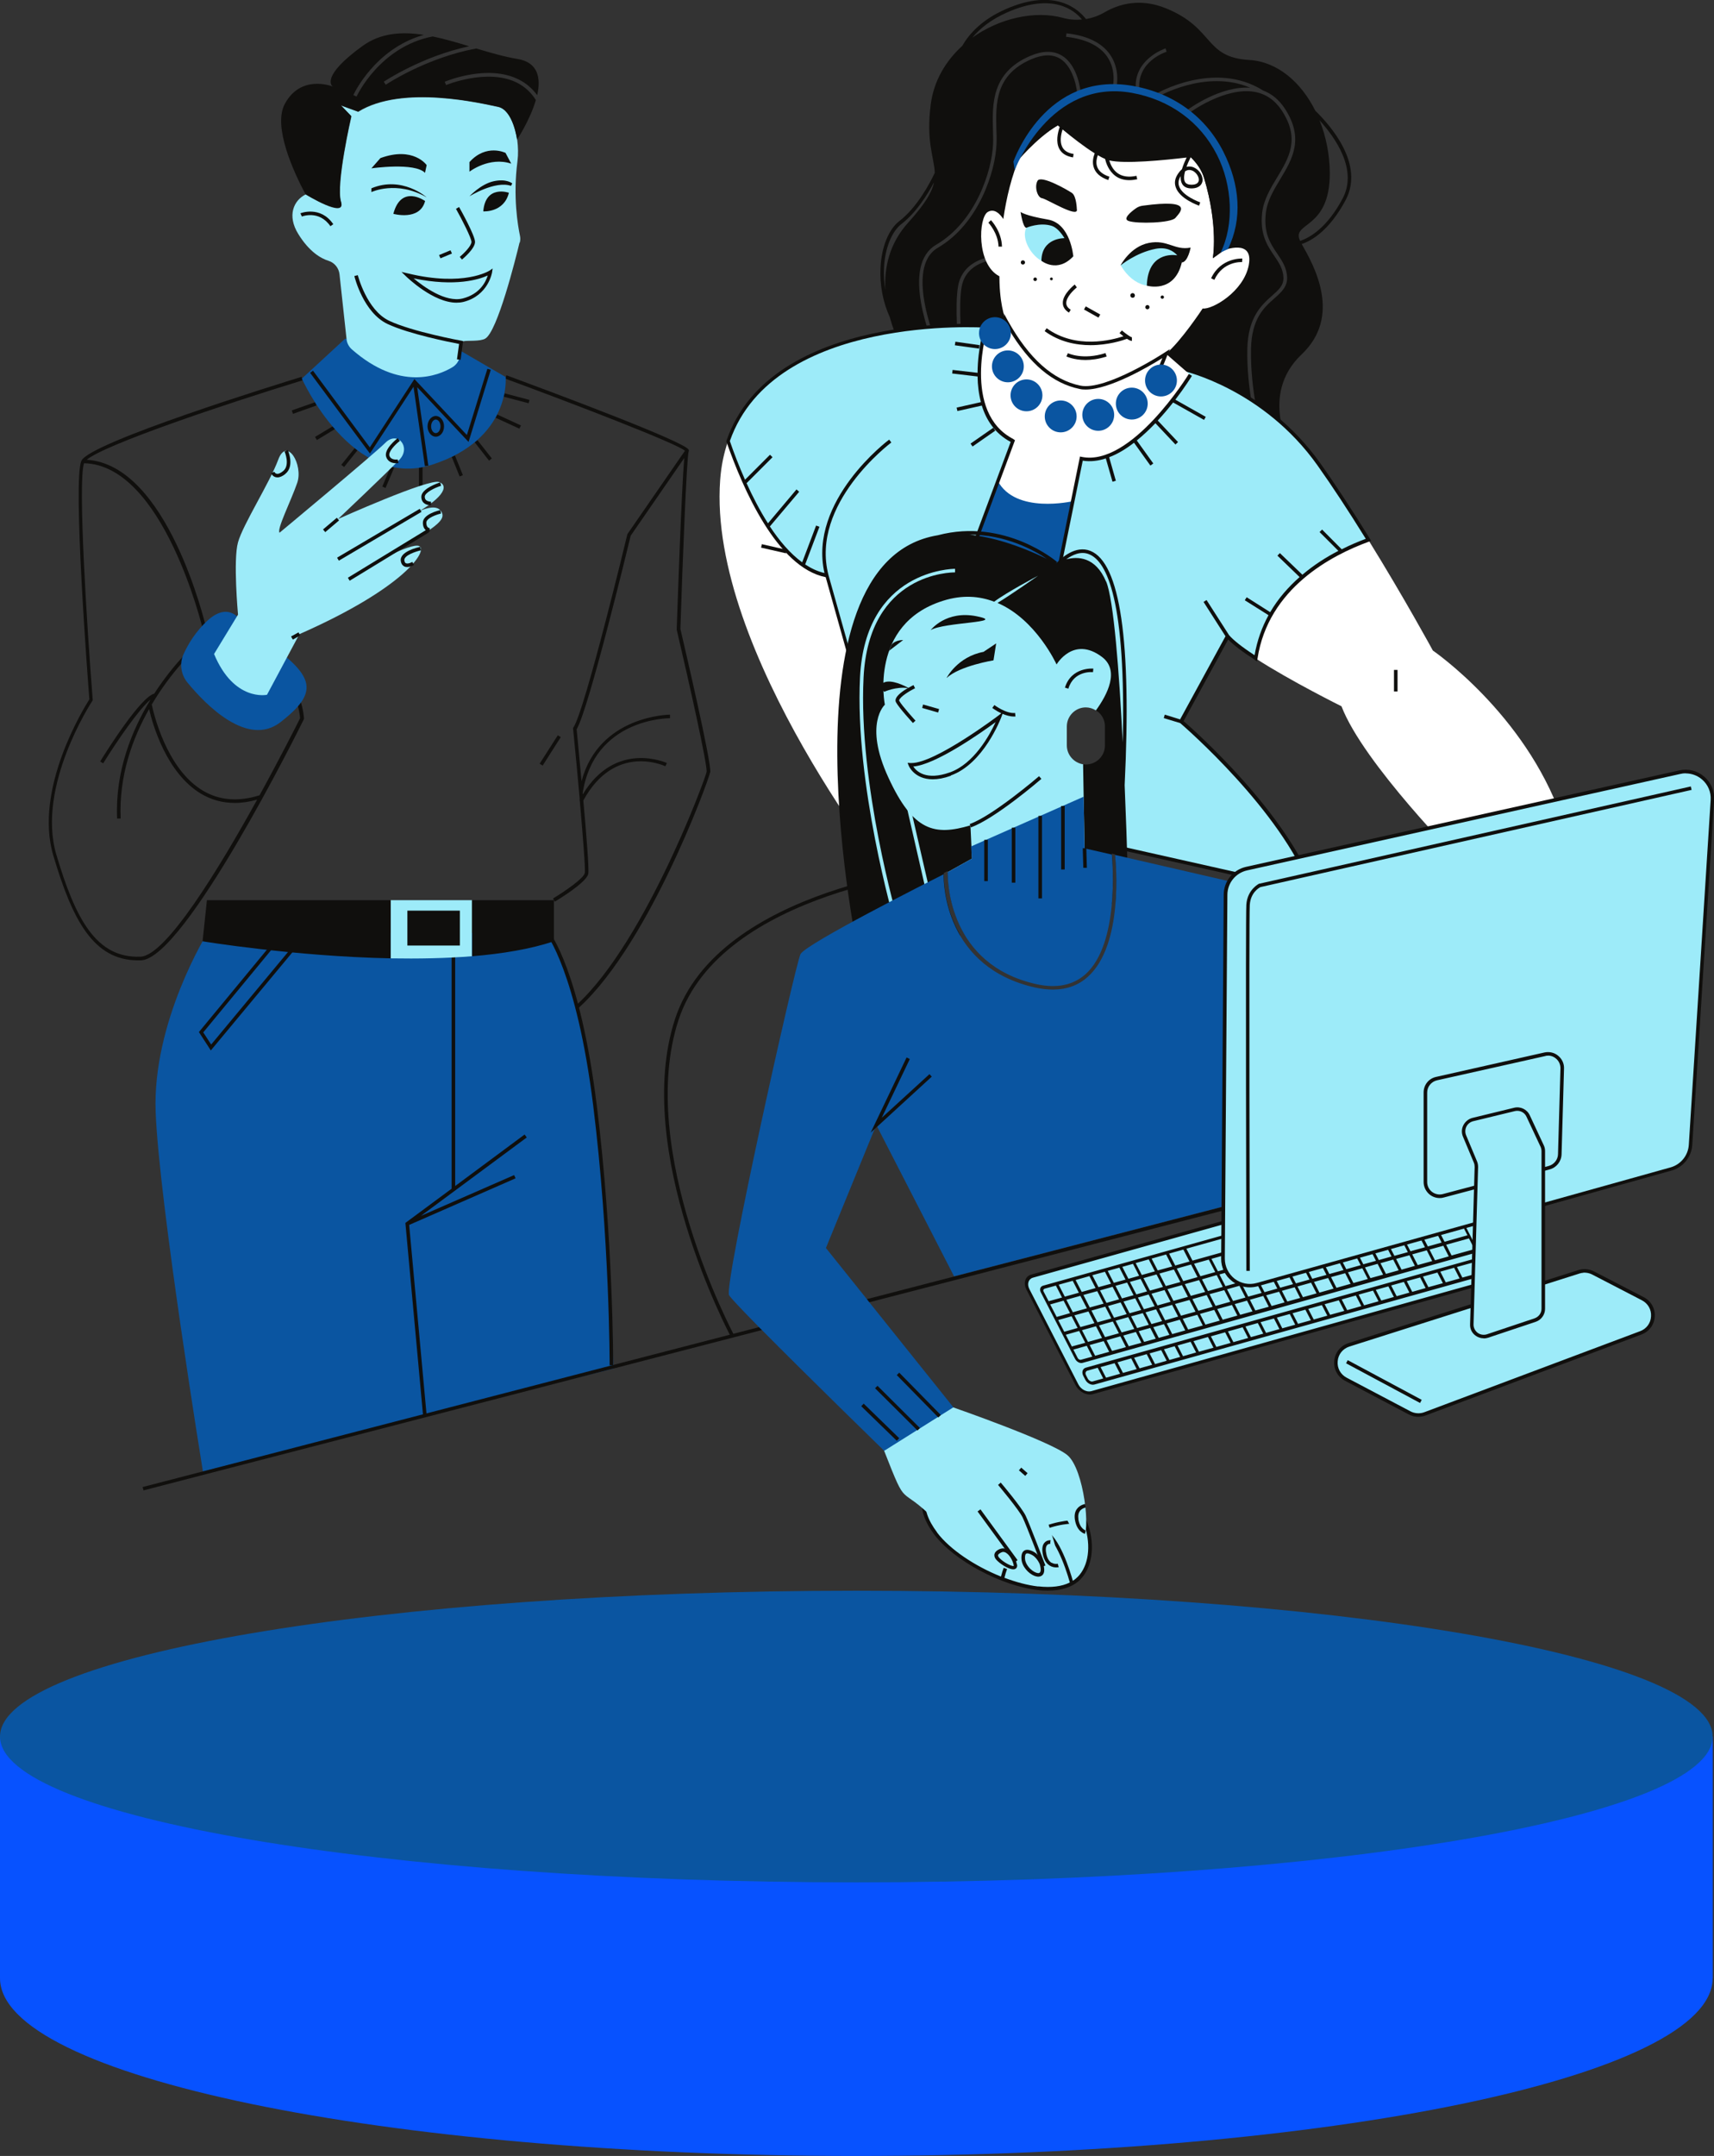 <svg xmlns="http://www.w3.org/2000/svg" xmlns:xlink="http://www.w3.org/1999/xlink" id="Capa_2" data-name="Capa 2" viewBox="0 0 153.82 193.38"><rect x="0" y="0" width="153.82" height="193.38" fill="#333333" stroke="none"/><defs><style>      .cls-1 {        fill: none;      }      .cls-2 {        clip-path: url(#clippath);      }      .cls-3 {        fill: #fff;      }      .cls-4 {        fill: #9debf9;      }      .cls-5 {        fill: #0a55a1;      }      .cls-6 {        fill: #0752ff;      }      .cls-7 {        fill: #100f0d;      }      .cls-8 {        clip-path: url(#clippath-1);      }      .cls-9 {        clip-path: url(#clippath-4);      }      .cls-10 {        clip-path: url(#clippath-3);      }      .cls-11 {        clip-path: url(#clippath-2);      }      .cls-12 {        clip-path: url(#clippath-7);      }      .cls-13 {        clip-path: url(#clippath-8);      }      .cls-14 {        clip-path: url(#clippath-6);      }      .cls-15 {        clip-path: url(#clippath-5);      }    </style><clipPath id="clippath"><rect class="cls-1" y="161.49" width="153.74" height="31.89"></rect></clipPath><clipPath id="clippath-1"><path class="cls-1" d="M76.85,161.49c-42.45,0-76.85,7.14-76.85,15.94s34.41,15.95,76.85,15.95,76.85-7.14,76.85-15.95-34.41-15.94-76.85-15.94Z"></path></clipPath><clipPath id="clippath-2"><rect class="cls-1" y="155.76" width="153.71" height="21.67"></rect></clipPath><clipPath id="clippath-3"><rect class="cls-1" y="142.68" width="153.8" height="26.16"></rect></clipPath><clipPath id="clippath-4"><path class="cls-1" d="M76.85,142.68c-42.45,0-76.85,5.85-76.85,13.08s34.41,13.08,76.85,13.08,76.85-5.86,76.85-13.08-34.41-13.08-76.85-13.08Z"></path></clipPath><clipPath id="clippath-5"><rect class="cls-1" x="82.86" y="104.58" width="53.41" height="38.08"></rect></clipPath><clipPath id="clippath-6"><rect class="cls-1" x="82.54" y="103.95" width="52.45" height="38.71"></rect></clipPath><clipPath id="clippath-7"><rect class="cls-1" x="108.76" y="68.85" width="45.06" height="46.67"></rect></clipPath><clipPath id="clippath-8"><rect class="cls-1" x="109.56" y="68.98" width="44.26" height="46.53"></rect></clipPath></defs><g id="Capa_1-2" data-name="Capa 1"><g><g class="cls-2"><g class="cls-8"><path class="cls-6" d="M0,161.49H153.74v31.89H0v-31.89Z"></path></g></g><g class="cls-11"><path class="cls-6" d="M0,155.76H153.71v21.67H0v-21.67Z"></path></g><g class="cls-10"><g class="cls-9"><path class="cls-5" d="M0,142.68H153.69v26.16H0v-26.16Z"></path></g></g><path class="cls-7" d="M45.28,35.28l2.24,.59-.08,.3-2.24-.59,.08-.3Zm-10.21,6.54l.3,.13-.77,1.82-.29-.13,.77-1.82Zm-3.23-1.63l.24,.2-1.2,1.5-.25-.2,1.21-1.5Zm-1.85-2.03l.16,.27-1.71,1.04-.17-.28,1.72-1.03Zm-3.8-1.35l2.11-.74,.1,.3-2.11,.75-.1-.3Zm11.41,4.91h.32v1.98h-.32v-1.98Zm7.02-4.54l2.13,.98-.14,.29-2.13-.98,.14-.29Zm-3.79,3.68l.71,1.76-.29,.12-.71-1.76,.29-.12Zm2.02-1.38l1.29,1.64-.25,.2-1.29-1.65,.25-.19Zm7.48,26.63l-1.63,2.56-.27-.17,1.63-2.55,.27,.17Zm13.39,3.19c-.12,.69-5.8,16.28-12.37,21.6l-.2-.25c6.36-5.15,12.14-20.75,12.26-21.41,.1-.57-1.55-7.94-2.68-12.76v-.02s0-.02,0-.02c.05-1.4,.42-12.44,.68-15.36l-4.81,6.97c-.23,.96-3.77,15.57-4.85,17.36,.05,.57,.24,2.47,.44,4.66,1.56-5.9,7.87-5.97,7.94-5.97h0v.32c-.28,0-6.83,.08-7.84,6.73,0,.03,.01,.07,.01,.1,2.96-4.89,7.5-2.83,7.55-2.81l-.14,.29c-.19-.09-4.56-2.06-7.36,3.07,.28,3.1,.53,6.22,.44,6.59-.18,.78-2.71,2.31-3,2.48l-.16-.28c1.04-.63,2.74-1.79,2.85-2.28,.07-.31-.16-3.19-.45-6.51l-.04-.03s.03-.04,.04-.06c-.19-2.14-.41-4.44-.6-6.35v-.06s.03-.05,.03-.05c1.03-1.51,4.81-17.18,4.84-17.33l.03-.05,5.14-7.44c-.8-.68-9.99-4.21-16.13-6.47l.11-.3c3.76,1.39,16.05,5.96,16.35,6.68,.03,.05,.03,.11,0,.16-.17,.47-.54,9.76-.74,15.91,.31,1.33,2.82,12.05,2.68,12.87Zm-40.42,2.03c-1.9,.6-3.61,.47-5.09-.41-3.3-1.96-4.45-7.05-4.59-7.73,1.78-3,3.8-4.89,4.1-5.16,2.94-.27,5.24,.31,6.87,1.72,2.04,1.78,2.32,4.32,2.34,4.67-.18,.37-1.66,3.31-3.63,6.9Zm1.49-11.81c-1.7-1.47-4.11-2.08-7.16-1.8h-.05s-.04,.04-.04,.04c-.04,.03-1.9,1.68-3.7,4.46-1.21,.29-4.24,5.09-4.85,6.08l.27,.17c1.21-1.96,3.22-4.89,4.25-5.72-1.67,2.73-3.19,6.43-3,10.67h.32c-.17-3.84,1.07-7.21,2.55-9.82,.32,1.39,1.56,5.74,4.67,7.6,.93,.55,1.94,.82,3.02,.82,.65,0,1.32-.1,2.01-.3-3.41,6.17-8.18,14.01-10.47,14.09-3.98,.16-5.84-3.39-7.55-9.14-1.82-6.13,3.18-13.73,3.23-13.81l.03-.05v-.06c-.53-6.68-1.34-19.52-.78-21.2,7.13,.15,10.63,14.77,10.67,14.92l.31-.07c-.14-.61-3.52-14.73-10.74-15.16,1.64-1.37,12.24-4.94,19.38-7.13l-.09-.31c-1.93,.59-18.94,5.85-19.76,7.52-.81,1.65,.6,20.04,.71,21.41-.42,.66-5.03,8.02-3.23,14.03,1.72,5.78,3.6,9.38,7.6,9.38,.08,0,.17,0,.26,0,3.95-.15,14.18-20.73,14.61-21.61l.02-.04v-.04c0-.12-.17-2.94-2.46-4.93"></path><path class="cls-5" d="M30.96,30.39l-3.87,3.57s4.49,10.04,11.66,7.73c7.17-2.3,6.63-7.87,6.63-7.87l-4.09-2.38-10.33-1.06Zm-9.01,25.81s-1.09-2.55-3.29-.57c-1.12,1.02-1.79,2.17-2.19,3.05-.38,.84-.23,1.83,.35,2.54,1.65,2.01,5.41,5.85,8.36,3.55,3.9-3.04,2.97-4.42-3.24-8.56Zm27.19,27.46c5.3,5.95,5.9,39.1,5.9,39.1l-36.83,9.22s-3.92-24.08-4.24-32.21,4.65-16.1,4.65-16.1h30.52"></path><path class="cls-4" d="M23.96,62.32l2.91-5.44c9.4-4.14,11.54-7.47,10.77-7.89-.77-.41-5.05,2.08-5.05,2.08,6.06-3.51,7.69-4.3,6.96-5.26-.73-.95-3.21,.75-3.21,.75,3.57-1.82,3.95-2.98,3.08-3.32-.9-.36-9.09,3.32-9.09,3.32,0,0,4.46-4.22,5.52-5.33,1.06-1.12-.16-2.62-1.26-1.52-1.1,1.09-9.5,8.07-9.5,8.07-.28-.28,1.02-2.84,1.58-4.46,.57-1.63-.93-4.18-1.7-2.09-.77,2.08-3.17,5.82-3.61,7.41-.45,1.58,0,6.49,0,6.49l-2.15,3.53c1.79,4.3,4.74,3.66,4.74,3.66ZM46.63,21.74c-.37,1.54-1.99,7.99-3.08,8.63-.45,.27-1.59,.16-1.92,.23-.56,.12-.25,.81-.36,1.38-.08,.4-.32,.75-.67,.96-1.3,.78-4.73,2.15-9.01-1.59-.28-.24-.46-.58-.49-.94l-.63-5.8c-.06-.56-.44-1.04-.97-1.21-.71-.22-1.75-.82-2.73-2.41-1.03-1.66-.41-3.02,.66-3.55,0,0,3.67,2.26,3.18,.67-.48-1.58,.93-7.67,.93-7.67l-.93-.97,1.54,.56c3.98-2.47,11.16-.72,12.54-.44,1.39,.28,1.73,2.97,1.73,2.97,.08,.62,.1,1.26,.02,1.9-.42,3.19,.04,5.8,.22,6.67,.05,.21,.04,.42-.01,.63"></path><path class="cls-4" d="M44.01,24.41s-2.28,1.52-7.45,.27c0,0,2.84,2.79,5.01,2.24,2.17-.54,2.45-2.52,2.45-2.52Zm-5.8-6.71s-2.13-1.58-4.87-.6c0,0,.35,1.8,2.17,2.11,2.7,.46,2.7-1.52,2.7-1.52Zm5.8,1.19c-1.77,.41-1.8-1.24-1.8-1.24,1.38-1.68,3.6-1.11,3.6-1.11,0,0-.03,1.95-1.8,2.35"></path><path class="cls-7" d="M37.16,50.68l-.16-.28c-.09,.06-.4,.2-.57,.12-.03-.01-.11-.05-.14-.24-.08-.47,1.08-.83,1.49-.92l-.07-.31c-.19,.04-1.89,.42-1.74,1.28,.05,.3,.2,.42,.32,.48,.08,.04,.17,.05,.26,.05,.29,0,.57-.17,.61-.19Zm1.4-3.31s-.3,0-.3-.49c0-.42,.97-.74,1.32-.82l-.07-.31c-.16,.04-1.56,.38-1.56,1.13,0,.64,.4,.81,.61,.81v-.32Zm.12-2.05v-.32s-.29,0-.45-.15c-.07-.07-.11-.17-.11-.3,0-.35,.86-.79,1.47-.98l-.09-.3c-.18,.05-1.69,.56-1.69,1.29,0,.22,.07,.4,.2,.53,.23,.22,.57,.23,.65,.23h.02Zm-2.92-3.8l-.07-.31s-.59,.11-.74-.33c-.12-.35,.51-1.01,.93-1.33l-.19-.25c-.13,.1-1.27,1.01-1.03,1.69,.15,.44,.56,.56,.88,.56,.09,0,.17-.01,.23-.02Zm-10.16,.99c.86-.68,.26-2.08,.23-2.14l-.29,.13s.53,1.23-.14,1.76c-.23,.19-.44,.27-.58,.23-.14-.03-.19-.16-.2-.17l-.29,.13c.04,.1,.18,.29,.41,.35,.05,.01,.1,.02,.16,.02,.21,0,.45-.1,.71-.31Zm1.34,14.49l-.15-.28-.67,.37,.16,.28,.67-.38Zm11.57-9.26l-.16-.27-7.13,4.35,.16,.27,7.13-4.35Zm-.68-1.83l-.16-.27-7.42,4.38,.16,.27,7.42-4.38Zm-8.64,1.82l-.2-.24,1.24-1.05,.2,.24-1.24,1.05"></path><path class="cls-7" d="M53.55,99.09c-1.51-12.03-4.17-15.4-4.29-15.54l-.24,.2s2.72,3.44,4.21,15.37c1.49,11.97,1.48,23.23,1.48,23.34h.32c0-.11,.01-11.4-1.48-23.38Zm-28.59-14.63l-6.72,8.14,.71,1.09,6.98-8.4-.97-.83Zm-.04-.45l1.46,1.24-7.46,8.97-1.07-1.65,7.08-8.57Zm22.36,18.01l-9.51,7.04,8.37-3.66,.13,.29-9.55,4.18,1.57,17.1-.32,.03-1.59-17.31,4.15-3.07v-20.8h.32v20.56l6.23-4.62,.19,.26"></path><path class="cls-4" d="M42.36,80.74v5.03c-2.36,.19-4.85,.23-7.31,.19v-5.22h7.31"></path><path class="cls-7" d="M41.27,81.68h-4.71v3.13h4.71v-3.13Zm1.1-.94v5.03c2.7-.22,5.23-.64,7.34-1.34v-3.69h-7.34Zm-23.8,0h16.49v5.22c-8.7-.18-16.88-1.53-16.88-1.53l.39-3.69"></path><path class="cls-7" d="M39.53,38.24c0-.33-.19-.61-.42-.61s-.42,.28-.42,.61,.19,.61,.42,.61,.42-.28,.42-.61Zm.32,0c0,.52-.33,.93-.74,.93s-.74-.42-.74-.93,.33-.93,.74-.93,.74,.42,.74,.93Zm4.19-5.06l-1.99,6.46-4.61-4.91,1,7.04-.31,.04-1.02-7.12-3.91,5.99-5.37-7.24,.26-.19,5.1,6.88,4-6.13,4.71,5.02,1.84-5.94,.3,.09"></path><path class="cls-7" d="M48.1,8.94c-.52,1.81-1.7,3.59-1.7,3.59,0,0-.34-2.69-1.73-2.97-1.38-.28-8.56-2.03-12.54,.44l-1.54-.56,.93,.97s-1.42,6.09-.93,7.67c.49,1.58-3.18-.67-3.18-.67-1.03-1.93-2.95-6.05-1.85-8.09,1.42-2.64,4.14-1.62,4.3-1.56-.1-.07-1.08-.92,2.68-3.64,1.62-1.17,3.52-1.3,5.49-.99-4.4,1.23-6.3,5.34-6.32,5.4l.29,.13c.02-.05,2.07-4.47,6.83-5.39,1.08,.22,2.19,.55,3.27,.88-4.26,.91-7.61,3.15-7.66,3.18l.18,.27c.05-.04,3.67-2.44,8.13-3.25,1.27,.38,2.5,.74,3.65,.93,1.92,.3,2.15,1.74,1.81,3.26-.44-.6-.98-1.07-1.64-1.4-2.78-1.42-6.5,.13-6.66,.19l.12,.3s3.74-1.55,6.39-.2c.69,.35,1.24,.87,1.67,1.54Zm-10.98,16.03c.88,.73,2.85,2.19,4.41,1.8,1.53-.39,2.07-1.49,2.24-2.06-.76,.35-2.88,1.04-6.65,.26Zm3.85,2.18c-2.09,0-4.42-2.26-4.53-2.36l-.41-.4,.56,.13c5.04,1.22,7.31-.23,7.33-.24l.29-.2-.05,.35s-.33,2.09-2.57,2.65c-.21,.05-.42,.07-.63,.07Zm-1.44-3.98l-.13-.29,1.03-.43,.13,.29-1.03,.43Zm1.93,.11l-.2-.24c.41-.34,1.05-1,1.05-1.34s-.85-2.01-1.39-2.97l.28-.16c.15,.26,1.43,2.56,1.43,3.13,0,.6-1.05,1.48-1.17,1.58Zm-.13,8.99l-.32-.04,.19-1.38c-.8-.15-4.51-.89-6.42-1.79-2.16-1.02-2.95-4.17-2.98-4.3l.31-.08s.79,3.13,2.81,4.09c2.07,.98,6.45,1.79,6.49,1.79l.15,.03-.22,1.67Zm-11.67-11.97c-1.03-1.5-2.55-.88-2.57-.88l-.13-.29s1.79-.72,2.95,.98l-.26,.18Zm15.7-6.6l.52,.98c-1.97-.66-3.75,.72-3.75,.72v-.86c1.51-1.68,3.23-.83,3.23-.83Zm-7.21,1.81c-.92-.97-4.82-.41-4.82-.41l.81-.92c2.97-1.08,4.15,.63,4.15,.63l-.15,.7Zm-2.85,3.67c.71-2.69,2.85-1.15,2.85-1.15-.47,1.82-2.85,1.15-2.85,1.15Zm-1.97-1.95v-.34c2.76-1.15,4.96,.81,4.96,.81-2.7-1.55-4.96-.47-4.96-.47Zm12.64-.78s-.52-.45-1.68-.19c-1.16,.26-2.16,1.35-2.16,1.35,0,0,2.3-1.43,3.73-.94l.11-.21Zm-2.6,2.51c.2-2.42,2.3-1.67,2.3-1.67-.44,1.8-2.3,1.67-2.3,1.67"></path><path class="cls-3" d="M74.21,51.64c-4.41-.79-7.53-8.17-8.88-12.06-.36,1.05-.61,2.2-.7,3.47-1.14,15.42,15.8,36.44,15.8,36.44l1.47-.48-7.69-27.37Zm65.92,21.68l-9.02,3.98s-8.77-8.84-10.72-13.95c0,0-4.58-2.27-7.7-4.29,.95-6.3,6.46-9.31,10.11-10.63,3.23,5.21,5.79,9.92,5.79,9.92,0,0,8.23,5.63,11.54,14.96"></path><path class="cls-7" d="M120.49,17.81c-1.41,2.66-2.98,3.52-3.81,3.8-.84-1.72,2.68-.94,2.66-6.09-.01-1.67-.34-3.29-.92-4.73,1.45,1.6,3.44,4.45,2.07,7.02Zm-18.23-9.72l-.32,.04c-.31-2.81,2.63-3.78,2.66-3.79l.09,.3c-.11,.04-2.72,.9-2.43,3.45Zm-2.09-.17l-.31-.08s.37-1.5-.5-2.76c-.68-.98-1.92-1.58-3.69-1.78l.04-.31c1.86,.2,3.18,.85,3.92,1.92,.95,1.38,.56,2.95,.55,3.02Zm-12.93-4.52c.68-.83,1.68-1.64,3.15-2.29,4.08-1.8,6.04-.19,6.71,.64-.57,.05-1.16,.01-1.72-.15-2.51-.68-5.69,.03-8.14,1.79Zm-5.73,16.56c-1.73,1.91-2.16,4.1-2.06,6.05-.1-.64-.15-1.29-.12-1.95,.08-1.77,.69-3.29,1.57-3.97,1.34-1.03,2.34-2.65,2.92-3.73-.19,.9-.81,1.94-2.31,3.6Zm36.52-10.05c-1.29-2.57-3.41-4.38-5.91-4.53-4.09-.24-3.09-2.84-7.47-4.63-2.35-.96-4.27-.38-5.55,.37-.52,.3-1.07,.49-1.64,.59-.64-.83-2.74-2.85-7.2-.89-2.05,.9-3.22,2.11-3.9,3.29-1.47,1.34-2.55,3.11-2.83,5.24-.44,3.37,.31,4.78,.36,6.15-.42,.9-1.57,3.09-3.18,4.33-.96,.73-1.61,2.35-1.69,4.21-.07,1.55,.22,3.06,.83,4.4,.48,1.77,1.2,2.98,1.2,2.98l3.23,.83c-.82-1.86-3.45-8.44-.26-10.3,3.55-2.07,5.01-6.64,5.1-9.04,.02-.41,0-.84-.01-1.3-.06-2.27-.13-5.09,3.31-6.58,1.14-.49,2.11-.51,2.88-.04,1.5,.91,1.69,3.3,1.69,3.41l-.31,.02s-.19-2.33-1.55-3.16c-.68-.41-1.55-.39-2.59,.06-3.24,1.4-3.18,3.99-3.12,6.28,.02,.46,.03,.9,.01,1.32-.09,2.46-1.6,7.17-5.26,9.3-3.07,1.79-.14,8.73,.49,10.13l1.49,.39c-.2-1.93-.47-5.35-.17-7.07,.45-2.53,3.24-2.68,3.28-2.68l.02,.32c-.1,0-2.57,.15-2.98,2.42-.3,1.69-.01,5.2,.18,7.1l26.65,6.84c-.42-1.45-1.26-4.84-1.19-8.36,.05-2.87,1.3-3.97,2.21-4.78,.61-.54,1.06-.93,1.03-1.65-.04-.77-.4-1.31-.83-1.94-.61-.9-1.3-1.92-1.08-3.86,.14-1.17,.74-2.18,1.34-3.16,1.08-1.79,2.09-3.48,.4-6.04-.61-.91-1.42-1.46-2.42-1.64-2.66-.46-5.81,1.85-5.84,1.88l-.19-.26c.13-.09,2.96-2.18,5.64-1.99-3.99-1.71-8.31,.82-8.36,.85l-.16-.27c.05-.03,5.28-3.1,9.68-.33,.77,.29,1.41,.82,1.92,1.58,1.81,2.73,.69,4.58-.39,6.38-.57,.95-1.17,1.93-1.29,3.03-.21,1.82,.42,2.75,1.03,3.65,.43,.64,.84,1.24,.88,2.1,.03,.86-.51,1.34-1.14,1.9-.92,.81-2.05,1.81-2.1,4.55-.07,3.64,.84,7.13,1.23,8.45l2.33,.6s-2.84-4.95,.97-8.56c3.69-3.48,1.08-8.05,.02-9.91,.91-.31,2.49-1.22,3.94-3.94,1.7-3.2-1.31-6.65-2.74-8.04"></path><path class="cls-4" d="M117.87,79.95l-21.23-4.76,3.23-7.71s1.15-6.53-1.75-6.59c-1.38-.03-3.22,1.37-3.7,4.6-.54,3.55,.35,8.97,.35,8.97l-11.79,4.19-1.08,.35-7.69-27.37c-4.41-.79-7.53-8.17-8.88-12.06,4.03-11.69,23.16-10.32,23.16-10.32l17.77,3.88s7.15,1.56,12.1,8.54c1.51,2.12,3.04,4.49,4.44,6.76-3.65,1.32-9.16,4.33-10.11,10.63-1.13-.73-2.07-1.43-2.53-1.97l-4.16,7.63s9.2,7.81,11.88,15.23"></path><path class="cls-5" d="M93.56,60.45l-8.89-3.96,4.86-13.36,6.7,1.83-2.68,15.5"></path><path class="cls-7" d="M105.92,64.53l-1.39-.43-.09,.31,1.48,.45c.47,.41,9.01,7.82,11.7,14.87l-20.76-4.66,3.16-7.54v-.03c.04-.18,.78-4.48-.57-6.14-.34-.42-.79-.63-1.32-.64-1.56-.03-3.39,1.58-3.87,4.73-.48,3.23,.2,8.04,.33,8.89l-11.67,4.15-.92,.3-7.65-27.21c-1.66-6.41,5.56-11.83,5.64-11.89l-.19-.26c-.08,.05-7.28,5.47-5.81,11.97-.6-.14-1.18-.41-1.73-.77l1.28-3.38-.3-.11-1.25,3.3c-1.07-.78-2.04-1.92-2.9-3.22l2.63-3.11-.24-.21-2.56,3.04c-.73-1.14-1.37-2.39-1.92-3.6l2.33-2.33-.23-.22-2.24,2.24c-.55-1.24-1.01-2.44-1.36-3.47,3.98-11.39,22.79-10.18,22.96-10.17l17.77,3.89c.07,.02,7.16,1.63,12.01,8.47,1.32,1.86,2.78,4.08,4.33,6.58-.65,.24-1.39,.55-2.16,.94l-1.76-1.77-.23,.22,1.69,1.69c-1.07,.55-2.19,1.26-3.23,2.14l-2.02-1.94-.22,.23,1.99,1.92c-1,.88-1.92,1.92-2.64,3.15l-2.11-1.34-.17,.27,2.13,1.34c-.58,1.06-1.02,2.25-1.25,3.59-1.14-.74-1.9-1.35-2.29-1.8l-2.02-3.15-.27,.17,1.97,3.08-4.06,7.43Zm6.69-5.33l.2,.13,.04-.24c.96-6.34,6.68-9.3,10.01-10.51l.19-.07-.1-.17c-1.6-2.58-3.09-4.86-4.45-6.77-4.93-6.95-12.13-8.58-12.19-8.59l-17.79-3.89c-.19-.02-19.31-1.24-23.32,10.43l-.02,.05,.02,.06c1.45,4.17,4.53,11.27,8.9,12.14l7.71,27.44,1.24-.41,11.92-4.24-.02-.13c0-.05-.88-5.43-.35-8.92,.45-2.97,2.13-4.49,3.54-4.46,.45,.01,.8,.18,1.08,.53,1.22,1.48,.57,5.56,.52,5.86l-3.29,7.87,21.7,4.86-.1-.28c-2.52-6.95-10.82-14.34-11.83-15.21l4-7.32c.46,.48,1.27,1.1,2.41,1.83"></path><path class="cls-3" d="M112.07,23.77c-.45,2.39-3.29,4.02-4.14,3.9,0,0-1.95,2.96-3.29,4.06l2.19,1.91s-5.16,8.28-9.78,7.51l-.81,3.81s-5.11,1.18-6.7-1.83l1.34-3.57s-4.59-2.4-2.4-10.31l1.83-.41s-.53-1.1-.61-3.49c0,0,0-.21-.01-.57-2.08-1.06-1.88-5.28-1.04-5.77,.59-.34,1.09,.17,1.39,.64,.27-1.85,.74-3.91,1.56-5.77v.19s1.64-1.99,3.67-3.01c2.03-1.02,11.48,.57,12.79,4.91,1.3,4.34,.78,7.18,.78,7.18l.96-.69s2.72-1.1,2.27,1.3"></path><path class="cls-4" d="M96.32,23s-.69-3.49-3.33-3.13c-2.64,.36,.36,5.79,3.33,3.13Zm4.26,.81s2.19-3.13,4.67-1.38-2.23,5.48-4.67,1.38"></path><path class="cls-7" d="M107,15.3c.36,.16,.64,.59,.58,.91-.06,.29-.38,.36-.64,.36-.3,0-.49-.08-.59-.24-.13-.22-.1-.58,0-.96,.21-.14,.44-.16,.66-.06Zm-10.15-6.86c-2.54,.92-4.19,3.03-5.25,5.45l-.43,.73s1.85-2.26,3.76-3.37c.05,.05,.11,.09,.17,.14-.19,.55-.35,1.33-.05,1.93,.22,.44,.64,.7,1.25,.8l.05-.31c-.51-.08-.85-.29-1.02-.63-.23-.46-.13-1.08,.03-1.57,.82,.68,1.93,1.55,2.88,2.14-.14,.38-.22,.8-.1,1.21,.15,.54,.59,.94,1.32,1.19l.1-.3c-.63-.21-1.01-.54-1.12-.97-.09-.31-.03-.65,.08-.96,.23,.14,.46,.25,.66,.34,.08,.38,.32,1.07,.92,1.52,.35,.26,.77,.38,1.26,.38,.22,0,.45-.03,.7-.08l-.07-.31c-.69,.15-1.27,.07-1.7-.24-.43-.31-.64-.8-.74-1.14,1.37,.33,4.94-.02,6.94-.26-.14,.29-.3,.66-.42,1.05-.11,.09-.22,.21-.32,.36-.3,.42-.38,.83-.24,1.24,.34,1.06,2.03,1.64,2.1,1.67l.1-.3s-1.61-.56-1.9-1.46c-.09-.29-.05-.58,.15-.89-.02,.27,.02,.51,.13,.7,.16,.27,.45,.41,.87,.4,.75-.02,.91-.44,.95-.62,.09-.47-.26-1.04-.77-1.26-.13-.06-.38-.13-.66-.05,.11-.32,.26-.63,.38-.87,.57,.56,1,1.19,1.21,1.89,1.3,4.34,.78,7.18,.78,7.18l.96-.69c3.77-8.24-5.11-16.89-12.95-14.04"></path><path class="cls-7" d="M99.31,31.97l-.1-.3c-2.02,.65-3.36,.02-3.37,.01l-.14,.29s.67,.32,1.71,.32c.53,0,1.17-.08,1.9-.31Zm-28.7,17.35l-2.24-.51-.07,.31,2.24,.51,.07-.31Zm54.81,10.77h-.32v1.93h.32v-1.93Zm-21.11-27.96l-.59,1.45,.3,.12,.96-2.38-.43,.28c-.05,.04-5.3,3.46-7.59,2.99-2.47-.51-4.6-2.41-6.51-5.82l-.35-.64,.19,2.3,.31-.03-.07-.87c1.86,3.11,3.95,4.87,6.37,5.36,.16,.04,.34,.05,.53,.05,2.15,0,5.67-2.06,6.88-2.82Zm-9.95-7.24c-.07,0-.13,.06-.13,.13s.06,.12,.13,.12,.12-.05,.12-.12-.05-.13-.12-.13Zm-1.46,0c-.09,0-.16,.07-.16,.16s.07,.16,.16,.16c.09,0,.16-.07,.16-.16s-.07-.16-.16-.16Zm-1.1-1.54c-.11,0-.19,.08-.19,.19s.08,.19,.19,.19,.19-.09,.19-.19-.08-.19-.19-.19Zm12.51,3.15c-.08,0-.15,.07-.15,.15,0,.08,.06,.15,.15,.15s.15-.07,.15-.15c0-.08-.07-.15-.15-.15Zm-1.34,.86c-.1,0-.19,.09-.19,.19,0,.1,.08,.19,.19,.19s.19-.08,.19-.19-.08-.19-.19-.19Zm-1.32-1.07c-.12,0-.21,.09-.21,.21s.09,.21,.21,.21,.2-.09,.2-.21-.09-.21-.2-.21Zm-5.01-7.49s-.02-1.22-.45-1.5c-.43-.29-2.78-1.63-3.08-1.08-.3,.55,0,1.51,.41,1.56,.41,.06,3.21,1.8,3.13,1.02Zm5.91-.35c-.23,.03-.44,.11-.63,.25-.45,.32-1.18,.93-.64,1.12,.75,.27,3.83,.19,4.21-.28,.37-.46,1.83-1.74-2.94-1.09Zm-12.63,3.66c-.03-1.34-.95-2.33-.99-2.36l-.23,.22s.88,.93,.91,2.15h.32Zm21.55,1.4l.02-.32s-1.93-.11-2.8,1.77l.29,.14c.78-1.68,2.43-1.6,2.49-1.59Zm-9.89,6.74c-.1,0-.52-.29-.9-.61l-.21,.24c.08,.07,.21,.17,.35,.28-1.02,.34-4.27,1.19-6.89-.72l-.18,.26c1.33,.97,2.82,1.26,4.12,1.26,1.59,0,2.89-.43,3.27-.57,.17,.11,.33,.19,.44,.19v-.32Zm-2.84-2.04l-1.3-.73-.16,.28,1.3,.73,.16-.28Zm-2.65-.43c-.26-.16-.39-.35-.4-.58-.02-.55,.68-1.21,.95-1.42l-.19-.26s-1.11,.86-1.07,1.68c.01,.34,.2,.62,.55,.84l.17-.27Zm-2.06-8.09c-2.06-.35-2.44-.68-2.44-.68,0,0,.21,1.43,.52,1.42,0,0,1.19-.52,2.28-.17,.43,.14,.82,.59,1.14,1.1-.02,0-2.05-.04-2.07,2.03,0,0,1.42,1.15,2.86-.4,0,0-.23-2.95-2.29-3.3Zm12.82,2.52s-.24,1.3-.79,1.33c0,0-.05-.13-.15-.3l.15,.3c-.67,2.83-3.14,2.08-3.14,2.08,.09-2.95,2.27-2.79,2.73-2.72-.35-.39-.96-.77-1.95-.58-1.78,.35-3.14,1.49-3.14,1.49,0,0,.86-1.69,2.54-2.02s2.3,.69,3.73,.42"></path><path class="cls-7" d="M87.92,30.96l-2.18-.31-.05,.32,2.18,.3,.04-.31Zm1.22,7.41l-2.04,1.42,.18,.26,2.04-1.42-.18-.26Zm18.91-.7l.16-.28-2.73-1.54c.87-1.14,1.42-2.03,1.49-2.14l-.28-.17c-.05,.09-5.16,8.34-9.61,7.44l-.16-.03-1.94,9.56,.31,.06,1.88-9.25c.69,.11,1.39,.02,2.07-.2l.6,2.09,.3-.09-.6-2.11c.77-.29,1.52-.75,2.23-1.3l1.47,2.05,.26-.19-1.48-2.06c.59-.48,1.15-1.01,1.67-1.55l1.8,1.91,.23-.22-1.82-1.93c.51-.55,.97-1.1,1.38-1.62l2.77,1.56Zm-17.09,1.74l.13,.07-3.35,9.01-.3-.11,3.26-8.74c-1.4-.75-2.18-1.94-2.59-3.26l-2.19,.49-.07-.31,2.18-.49c-.2-.76-.29-1.54-.3-2.3l-2.28-.27,.04-.32,2.24,.26c.01-2.26,.61-4.21,.63-4.25l.3,.1c-.03,.07-2.4,7.72,2.32,10.11"></path><path class="cls-5" d="M90.72,29.88c0,.79-.64,1.43-1.43,1.43s-1.43-.64-1.43-1.43,.64-1.43,1.43-1.43,1.43,.64,1.43,1.43Zm1.16,2.98c0,.79-.64,1.43-1.43,1.43s-1.43-.64-1.43-1.43,.64-1.43,1.43-1.43,1.43,.64,1.43,1.43Zm1.67,2.6c0,.79-.64,1.43-1.43,1.43s-1.43-.64-1.43-1.43,.64-1.43,1.43-1.43,1.43,.64,1.43,1.43Zm12.07-1.33c0,.79-.64,1.43-1.43,1.43s-1.43-.64-1.43-1.43,.64-1.43,1.43-1.43,1.43,.64,1.43,1.43Zm-2.62,2.07c0,.79-.64,1.43-1.43,1.43s-1.43-.64-1.43-1.43,.64-1.43,1.43-1.43,1.43,.64,1.43,1.43Zm-3.01,1.01c0,.79-.64,1.43-1.43,1.43s-1.43-.64-1.43-1.43,.64-1.43,1.43-1.43,1.43,.64,1.43,1.43Zm-4.8-1.29c-.79,0-1.43,.64-1.43,1.43s.64,1.43,1.43,1.43,1.43-.64,1.43-1.43-.64-1.43-1.43-1.43Zm15.01-13.58l-.65,.3c1.21-2.47,1.06-6.02-.33-8.74-1.51-2.97-4.22-4.95-7.64-5.57-7.36-1.32-10.49,6.85-10.52,6.93l-.11-.77c.03-.08,2.86-8.19,10.74-6.78,3.63,.65,6.5,2.74,8.1,5.9,1.49,2.95,1.73,6.04,.41,8.73"></path><path class="cls-7" d="M142.58,100.07l-31.85,8.26-24.96,6.47-7.77,2.01-9.63,2.49-55.49,14.38-.08-.3,55.31-14.34,9.67-2.51,7.83-2.03,25.1-6.51,31.78-8.23,.08,.31"></path><path class="cls-7" d="M65.6,119.92c-.09-.17-8.89-16.69-5.02-28.52,3.89-11.86,24.18-13.71,24.38-13.73l.03,.32c-.2,.02-20.28,1.84-24.1,13.51-3.83,11.7,4.91,28.1,4.99,28.27l-.28,.16"></path><path class="cls-7" d="M99.26,52.16c-.95-2.25-2.56-2.26-3.57-1.99,.54-.4,1.3-.76,2.04-.46,1.63,.64,3.33,4.23,3.03,16.89-.32-6.36-.81-12.8-1.49-14.44Zm-.1,14.71c0,.94-.77,1.7-1.71,1.7-.08,0-.16,0-.24-.02-.82-.11-2.03-.58-2.03-1.43l.22-1.9c0-.94,1.03-2.22,1.96-2.22,.32,0,.72,.55,.98,.71,.11,.06,.22,.15,.32,.24,.31,.31,.5,.73,.5,1.2v1.71Zm-5.2-16.74c-2.66-1.28-4.96-1.96-6.95-2.17,3.23-.02,5.77,1.38,6.95,2.17Zm7.31,30.65s-.1-4.72-.34-10.35c.63-12.9-.4-19.96-3.08-21.02-1.33-.53-2.6,.64-3.04,1.1-.03,.01-.04,.02-.04,.02l.1-.12c-.05-.05-4.69-3.99-10.71-2.4-14.61,2.4-7.08,37.79-7.08,37.79l9.11-1.9c-1.6-2.72-1.5-5.55-1.49-5.59l.36-.19s-.13,2.96,1.52,5.71l13.2-2.75c.22-2.42,0-4.52,0-4.52l.29,.08c.02,.16,.23,2.09,.05,4.37l1.15-.24"></path><path class="cls-4" d="M80.58,82.58c-.04-.13-3.56-12.26-3.08-21.81,.47-9.42,7.91-9.43,8.21-9.43v-.32s0,0,0,0c-.24,0-8.05,.1-8.53,9.73-.48,9.6,3.05,21.79,3.08,21.91l.31-.09Zm2.79-1.49l-2.47-10.77,.31-.07,2.48,10.77-.31,.07"></path><g class="cls-15"><path class="cls-4" d="M83.97,132.97s-2.43,1.36,0,4.58c2.43,3.22,9.92,6.51,12.67,4.18,2.75-2.32,.67-9.57-6.28-10.91s-6.4,2.15-6.4,2.15Zm52.16-26.85l-3.58,9.09-33.49,9.33c-1.8,.9-2.32-.1-2.32-.1,0,0-3.8-7.89-4.42-8.75-.62-.85,.61-1.4,.61-1.4l13.21-3.72,23.89-5.94,6.1,1.49"></path></g><g class="cls-14"><path class="cls-7" d="M96.54,141.6c-.08,.07-.17,.13-.26,.19-.26-.91-1.2-3.99-2.52-4.59,1.53-.62,3.02-.58,3.51-.55,.07,.19,.13,.38,.18,.56,.48,1.83,.13,3.52-.91,4.39Zm-3.37,.7c-.95-.11-1.99-.39-3.03-.78,.55-2.22,1.81-3.44,3.15-4.11h.03c1.2,0,2.31,3.15,2.69,4.53-.71,.36-1.68,.48-2.83,.35Zm-9.07-4.85c-.84-1.12-1.18-2.12-1-2.98,.19-.93,.94-1.36,.95-1.36l.09-.06-.02-.1s-.11-.8,.55-1.44c.44-.43,1.28-.84,2.9-.84,.74,0,1.65,.09,2.76,.3,3.74,.72,5.92,3.17,6.81,5.36-.67-.02-2.29,.02-3.88,.77h0c-1.44,.68-2.83,1.96-3.43,4.31-2.33-.93-4.59-2.43-5.74-3.96Zm13.66-.32c-.65-2.45-2.96-5.63-7.36-6.47-2.93-.56-4.93-.35-5.94,.62-.64,.61-.66,1.34-.65,1.61-.23,.16-.83,.64-1.02,1.52-.2,.95,.16,2.04,1.06,3.24,1.76,2.32,6.01,4.6,9.29,4.97,.31,.04,.61,.05,.9,.05,1.15,0,2.07-.28,2.72-.82,1.13-.96,1.52-2.77,1.01-4.72Zm31.85-30.39l-2.06,.58-.55-1.07,1.87-.53c.1-.03,.23,.04,.29,.15l.45,.86Zm.72,1.4l-2.05,.58-.58-1.13,2.05-.57,.58,1.12Zm.68,1.33l-2.05,.57-.54-1.05,2.05-.57,.54,1.05Zm.68,1.33l-2.05,.58-.54-1.05,2.06-.57,.54,1.05Zm.54,1.04c.06,.11,.02,.22-.08,.25l-1.88,.52-.49-.96,2.05-.57,.39,.76Zm-4.93-4.45l-1.24,.35-.55-1.07,1.24-.35,.55,1.07Zm.72,1.4l-1.24,.35-.58-1.12,1.24-.35,.58,1.12Zm.68,1.33l-1.24,.35-.54-1.05,1.24-.35,.54,1.05Zm.68,1.33l-1.24,.35-.54-1.05,1.24-.34,.54,1.05Zm.64,1.24l-1.24,.35-.49-.96,1.24-.34,.49,.96Zm-4.22-4.88l-1.3,.36-.55-1.07,1.31-.36,.55,1.07Zm.72,1.4l-1.3,.36-.58-1.12,1.31-.37,.57,1.13Zm.68,1.33l-1.3,.36-.54-1.05,1.3-.36,.54,1.05Zm.69,1.33l-1.31,.36-.54-1.05,1.3-.36,.54,1.05Zm.64,1.24l-1.3,.36-.49-.96,1.3-.36,.49,.96Zm-4.28-4.86l-1.2,.33-.55-1.07,1.2-.33,.55,1.07Zm.72,1.4l-1.2,.34-.58-1.12,1.2-.34,.57,1.12Zm.68,1.33l-1.2,.34-.54-1.05,1.2-.33,.54,1.05Zm.69,1.33l-1.2,.33-.54-1.05,1.2-.34,.54,1.05Zm.64,1.23l-1.2,.34-.49-.96,1.2-.33,.49,.96Zm-4.18-4.89l-1.14,.32-.55-1.07,1.14-.32,.55,1.07Zm.72,1.4l-1.14,.32-.58-1.12,1.14-.32,.58,1.13Zm.68,1.32l-1.14,.32-.54-1.05,1.15-.32,.54,1.05Zm.68,1.33l-1.14,.32-.54-1.05,1.14-.32,.54,1.05Zm.64,1.24l-1.14,.32-.49-.96,1.14-.32,.49,.96Zm-4.12-4.91l-1.13,.31-.55-1.07,1.13-.31,.55,1.07Zm.72,1.4l-1.13,.32-.58-1.12,1.13-.32,.58,1.12Zm.68,1.33l-1.13,.31-.54-1.05,1.13-.31,.54,1.05Zm.68,1.33l-1.13,.31-.54-1.05,1.13-.32,.54,1.05Zm.64,1.24l-1.13,.31-.49-.96,1.13-.32,.49,.96Zm-4.1-4.91l-1.29,.36-.55-1.07,1.29-.36,.55,1.07Zm.72,1.4l-1.29,.36-.57-1.13,1.29-.35,.57,1.12Zm.68,1.33l-1.29,.36-.54-1.05,1.29-.36,.54,1.05Zm.69,1.33l-1.29,.36-.54-1.05,1.29-.36,.54,1.05Zm.64,1.24l-1.29,.36-.49-.96,1.29-.36,.49,.96Zm-4.27-4.86l-1.27,.35-.55-1.07,1.27-.35,.55,1.07Zm.72,1.4l-1.27,.36-.57-1.13,1.27-.35,.57,1.12Zm.68,1.33l-1.27,.36-.54-1.05,1.27-.35,.54,1.05Zm.69,1.33l-1.27,.35-.54-1.05,1.27-.35,.54,1.05Zm.64,1.23l-1.27,.36-.49-.96,1.27-.35,.49,.96Zm-4.25-4.86l-9.94,2.78-.55-1.07,9.94-2.78,.55,1.07Zm.72,1.4l-1.27,.36-.58-1.13,1.27-.35,.58,1.12Zm.68,1.33l-1.27,.36-.54-1.05,1.27-.35,.54,1.05Zm.68,1.33l-1.27,.35-.54-1.05,1.27-.35,.54,1.05Zm.64,1.23l-1.27,.36-.49-.96,1.27-.35,.49,.96Zm-3.53-3.47l-1.22,.34-.57-1.12,1.21-.34,.58,1.12Zm.68,1.33l-1.21,.34-.54-1.05,1.21-.34,.54,1.05Zm.68,1.33l-1.21,.34-.54-1.05,1.22-.34,.54,1.05Zm.64,1.24l-1.22,.34-.49-.96,1.22-.34,.49,.96Zm-3.47-3.48l-1.15,.32-.58-1.12,1.15-.32,.58,1.13Zm.68,1.33l-1.15,.32-.54-1.05,1.15-.32,.54,1.05Zm.68,1.32l-1.15,.32-.54-1.05,1.15-.32,.54,1.05Zm.64,1.24l-1.15,.32-.49-.96,1.15-.32,.49,.96Zm-3.41-3.5l-1.16,.32-.57-1.12,1.15-.32,.58,1.12Zm.68,1.33l-1.15,.32-.54-1.05,1.15-.32,.54,1.05Zm.68,1.33l-1.15,.32-.54-1.05,1.15-.32,.54,1.05Zm.64,1.24l-1.15,.32-.49-.96,1.16-.32,.49,.96Zm-3.41-3.51l-1.2,.34-.58-1.12,1.2-.34,.58,1.12Zm.68,1.33l-1.2,.33-.54-1.05,1.2-.34,.54,1.05Zm.68,1.33l-1.2,.33-.54-1.05,1.2-.34,.54,1.05Zm.64,1.24l-1.2,.33-.49-.96,1.2-.34,.49,.96Zm-3.46-3.49l-1.1,.31-.58-1.12,1.11-.31,.57,1.12Zm.68,1.33l-1.1,.31-.54-1.05,1.11-.31,.54,1.05Zm.69,1.33l-1.11,.31-.54-1.05,1.11-.31,.54,1.05Zm.64,1.24l-1.11,.31-.49-.96,1.1-.31,.49,.96Zm-3.36-3.52l-1.32,.37-.57-1.12,1.32-.37,.58,1.12Zm.68,1.33l-1.32,.37-.54-1.05,1.32-.38,.54,1.05Zm.68,1.33l-1.32,.37-.54-1.05,1.32-.36,.54,1.05Zm.64,1.24l-1.32,.37-.49-.96,1.32-.36,.49,.96Zm-4.3-4.85l-1.28,.36-.55-1.07,1.28-.36,.55,1.07Zm.72,1.4l-1.28,.36-.58-1.13,1.28-.36,.58,1.13Zm.68,1.33l-1.28,.35-.54-1.05,1.28-.36,.54,1.05Zm.68,1.33l-1.28,.36-.54-1.05,1.28-.36,.54,1.05Zm.64,1.24l-1.29,.36-.49-.96,1.28-.36,.49,.96Zm-4.26-4.86l-1.31,.36-.55-1.06,1.3-.37,.55,1.07Zm.72,1.4l-1.31,.36-.57-1.12,1.3-.36,.58,1.12Zm.68,1.33l-1.3,.36-.54-1.05,1.3-.36,.54,1.05Zm.68,1.33l-1.3,.36-.54-1.05,1.3-.36,.54,1.05Zm.64,1.24l-1.3,.36-.49-.96,1.31-.36,.49,.96Zm-4.28-4.86l-1.18,.33-.55-1.07,1.17-.33,.55,1.07Zm.72,1.4l-1.17,.33-.58-1.12,1.17-.33,.58,1.12Zm.68,1.33l-1.17,.33-.54-1.05,1.17-.33,.54,1.05Zm.68,1.33l-1.17,.33-.54-1.05,1.17-.33,.54,1.05Zm.64,1.24l-1.17,.33-.49-.96,1.17-.33,.49,.96Zm-4.15-4.9l-.95,.27-.55-1.07,.96-.27,.55,1.07Zm.72,1.4l-.96,.27-.58-1.12,.96-.27,.58,1.13Zm.68,1.33l-.96,.27-.54-1.05,.96-.27,.54,1.05Zm.68,1.33l-.96,.27-.54-1.05,.95-.27,.54,1.05Zm.64,1.24l-.95,.27-.49-.96,.96-.27,.49,.96Zm-3.93-4.96l-1.05,.29-.55-1.07,1.05-.29,.55,1.07Zm.72,1.4l-1.04,.29-.58-1.13,1.04-.29,.58,1.13Zm.68,1.33l-1.04,.29-.54-1.05,1.05-.29,.54,1.05Zm.68,1.33l-1.04,.29-.54-1.05,1.05-.29,.54,1.05Zm.64,1.24l-1.05,.29-.49-.96,1.04-.29,.49,.96Zm-4.02-4.93l-1.13,.31-.55-1.07,1.13-.31,.55,1.07Zm.72,1.4l-1.13,.32-.58-1.12,1.13-.32,.58,1.12Zm.68,1.33l-1.13,.32-.54-1.05,1.13-.32,.54,1.05Zm.68,1.33l-1.13,.31-.54-1.05,1.13-.32,.54,1.05Zm.64,1.24l-1.13,.31-.49-.96,1.13-.32,.49,.96Zm-4.11-4.91l-1.24,.35-.55-1.07,1.24-.35,.55,1.07Zm.72,1.4l-1.24,.34-.57-1.12,1.24-.34,.57,1.12Zm.68,1.33l-1.23,.34-.54-1.05,1.24-.35,.54,1.05Zm.68,1.33l-1.23,.34-.54-1.05,1.24-.35,.54,1.05Zm.64,1.24l-1.24,.34-.49-.96,1.24-.35,.49,.96Zm-4.22-4.88l-1.26,.35-.55-1.07,1.26-.35,.55,1.07Zm.72,1.4l-1.26,.35-.58-1.12,1.26-.35,.58,1.12Zm.68,1.33l-1.26,.35-.54-1.05,1.26-.35,.54,1.05Zm.68,1.33l-1.26,.35-.54-1.05,1.26-.35,.54,1.05Zm.64,1.24l-1.26,.35-.49-.96,1.26-.35,.49,.96Zm-4.23-4.87l-1.2,.33-.45-.86c-.06-.11-.02-.22,.08-.26l1.02-.28,.55,1.07Zm.72,1.4l-1.2,.34-.58-1.12,1.2-.34,.58,1.12Zm.68,1.33l-1.2,.34-.54-1.05,1.2-.34,.54,1.05Zm.68,1.33l-1.2,.33-.54-1.05,1.2-.34,.54,1.05Zm.64,1.24l-1.02,.28c-.1,.03-.23-.04-.29-.15l-.39-.76,1.2-.34,.49,.96Zm30.68-16.19l-35.11,9.83c-.24,.07-.33,.34-.19,.6l3.07,5.96c.14,.27,.44,.43,.68,.36l35.11-9.83c.24-.06,.33-.33,.19-.6l-3.07-5.96c-.14-.27-.44-.42-.68-.35Zm4.43,8.22c.09,.17,.04,.35-.13,.39l-1.77,.49-.49-.95,1.77-.49c.16-.05,.36,.06,.45,.23l.17,.33Zm-2.15,.96l-1.24,.35-.49-.96,1.24-.35,.49,.96Zm-1.49,.42l-1.31,.36-.49-.95,1.3-.36,.49,.95Zm-1.56,.44l-1.2,.34-.49-.96,1.2-.33,.49,.95Zm-1.46,.41l-1.14,.32-.49-.96,1.14-.32,.49,.95Zm-1.39,.39l-1.13,.32-.49-.96,1.13-.31,.49,.95Zm-1.38,.39l-1.29,.36-.49-.96,1.29-.36,.49,.95Zm-1.54,.43l-1.27,.36-.49-.96,1.27-.35,.49,.95Zm-1.53,.43l-1.27,.35-.49-.95,1.27-.35,.49,.95Zm-1.53,.43l-1.21,.34-.49-.95,1.22-.34,.49,.95Zm-1.47,.41l-1.15,.32-.49-.95,1.15-.32,.49,.95Zm-1.41,.4l-1.15,.32-.49-.96,1.16-.32,.49,.96Zm-1.41,.39l-1.2,.34-.49-.96,1.2-.33,.49,.95Zm-1.45,.41l-1.11,.31-.49-.95,1.11-.31,.49,.95Zm-1.36,.39l-1.32,.37-.49-.96,1.32-.37,.49,.96Zm-1.57,.44l-1.28,.36-.49-.95,1.28-.36,.49,.95Zm-1.54,.43l-1.3,.36-.49-.95,1.3-.37,.49,.96Zm-1.56,.43l-1.17,.33-.49-.96,1.17-.33,.49,.95Zm-1.43,.4l-.96,.27-.49-.96,.96-.27,.49,.95Zm-1.21,.34l-1.04,.3-.49-.96,1.04-.29,.49,.95Zm-1.3,.36l-1.13,.32-.49-.95,1.13-.32,.49,.95Zm-1.39,.39l-1.23,.34-.49-.95,1.23-.35,.49,.96Zm-1.49,.42l-1.26,.35-.49-.95,1.26-.35,.49,.95Zm-1.52,.42l-.92,.26c-.16,.05-.35-.06-.45-.23l-.17-.33c-.09-.18-.03-.35,.13-.4l.92-.26,.49,.95Zm33.36-10.75l-34.91,9.78c-.3,.08-.4,.42-.23,.74l.17,.33c.17,.33,.54,.53,.84,.44l34.91-9.77c.3-.08,.4-.42,.23-.74l-.17-.33c-.17-.33-.55-.53-.84-.44Zm1.86,.8c.23,.45,.08,.91-.32,1.02l-35.97,10.07c-.41,.11-.92-.16-1.15-.6l-4.4-8.56c-.23-.45-.09-.9,.32-1.02l35.97-10.07c.41-.11,.93,.16,1.16,.6l4.4,8.56Zm-5.7-9.44l-35.97,10.07c-.55,.15-.74,.76-.43,1.36l4.4,8.56c.31,.6,1.01,.96,1.55,.81l35.97-10.07c.55-.16,.74-.77,.43-1.36l-4.4-8.56c-.31-.6-1.01-.96-1.55-.81"></path></g><path class="cls-4" d="M79.35,130.14c2.18,5.56,1.18,2.77,4.67,6.3s6.61,4.49,7.22,4.49-.3-1.27-.3-1.27c0,0,1.27,2.08,2.24,2.08s.48-1.26,.48-1.26c0,0,0,.36,1.02,.28,1.02-.08-.97-4.91-1.09-5.6-.13-.69-1.48-2.91-1.48-2.91l2.05,.53s2.24,5.65,3,5.22c.76-.43,.14-6.25-1.38-7.49-1.51-1.24-10.22-4.27-10.22-4.27,0,0-8.4-1.67-6.21,3.9Zm18.98-66.43c-.26-.16-.57-.26-.89-.26-.93,0-1.7,.77-1.7,1.71v1.7c0,.85,.64,1.57,1.46,1.69l.17,9.78c-7.17,6.13-12.31-.11-12.31-.11l2.17-1.21-.14-2.98c-3.2,.95-5.13,.56-7.36-4.28-2.24-4.84-.32-6.54-.32-6.54,0,0-1.46-7.22,5.21-9.32,1.76-.56,3.29-.42,4.6,.08,1.11-.84,3.94-2.33,3.94-2.33,0,0-2.4,1.69-3.64,2.44,3.48,1.49,5.3,5.52,5.3,5.52,0,0,1.51-2.6,4.07-.68,1.61,1.21,.5,3.37-.54,4.8"></path><path class="cls-7" d="M92.22,132.14l-.57-.5-.21,.24,.57,.5,.21-.24Zm-.9,7.8l-3.33-4.56-.26,.19,3.33,4.56,.26-.19Zm2.21,.6s-1.41-3.72-1.76-4.44c-.34-.7-2.18-2.89-2.2-2.91l.24-.21c.08,.09,1.89,2.24,2.24,2.98,.35,.73,1.71,4.31,1.77,4.46l-.3,.11"></path><path class="cls-5" d="M100.07,76.71c.08,.77,.76,8.02-2.44,10.9-.85,.77-1.9,1.15-3.14,1.15-.49,0-1.02-.06-1.58-.18-8.08-1.81-8.24-9.28-8.23-10.16-1.45,.73-12.38,6.25-12.84,7.16-.48,.97-6.9,29.7-6.41,30.59,.13,.24,1.2,1.36,2.68,2.86,.08,.09,.17,.17,.26,.26,4.09,4.13,10.98,10.84,10.98,10.84l6.21-3.9-7.56-9.44-.21-.27-3.67-4.58,4.52-11.04,6.98,13.58,25.1-6.51v-28.83l-10.66-2.46Zm-12.85,.3l-.07-1.09,10.1-4.46,.08,4.63,2.45,.56c.07,.72,.67,8.01-2.36,10.73-1.11,.99-2.6,1.3-4.43,.89-7.84-1.76-7.95-9.18-7.94-10.04l2.17-1.21"></path><path class="cls-4" d="M85.3,69.39c-2.9,1.03-3.6-.84-3.6-.84,2.14,.17,8.04-4.3,8.04-4.3,0,0-1.54,4.11-4.44,5.14"></path><path class="cls-7" d="M90.97,140.44s0-.03,0-.06c-.08-.39-.35-.91-.7-1.11-.08-.05-.17-.07-.24-.07-.04,0-.07,0-.1,.02-.1,.03-.32,.14-.36,.26-.02,.06,.02,.14,.09,.23,.38,.43,1.16,.81,1.32,.75Zm.3-.13c.06,.27-.09,.38-.15,.41-.05,.03-.11,.04-.18,.04-.45,0-1.22-.51-1.53-.86-.19-.22-.19-.41-.16-.52,.09-.32,.52-.46,.57-.47,.19-.06,.4-.03,.6,.09,.43,.25,.75,.85,.84,1.32Zm2.03-.03s-.17-.42-.53-.71c-.15-.11-.41-.24-.57-.24-.04,0-.07,.01-.1,.02-.09,.05-.13,.22-.11,.48,.04,.52,.53,1.05,.97,1.22,.17,.07,.3,.07,.36,0,.04-.04,.16-.2-.02-.78Zm.3-.1c.17,.55,.15,.92-.06,1.11-.09,.08-.22,.13-.36,.13-.1,0-.22-.03-.34-.07-.54-.21-1.12-.83-1.17-1.5-.03-.4,.06-.66,.27-.78,.38-.21,.95,.19,1.02,.24h0c.43,.35,.63,.84,.64,.86Zm.77,0c-.22-.14-.38-.39-.46-.76-.09-.39-.07-.67,.05-.82,.11-.14,.29-.13,.3-.13v-.16s.03-.16,.03-.16c-.02,0-.34-.03-.56,.23-.2,.23-.24,.6-.13,1.1,.11,.45,.31,.77,.61,.95,.21,.13,.42,.16,.58,.16,.13,0,.22-.02,.22-.02l-.08-.31s-.29,.07-.56-.1Zm2.41-3.95c-.13-.86,.57-.99,.65-1.01l-.03-.16-.02-.16s-.45,.07-.72,.43c-.19,.24-.25,.56-.2,.94,.17,1.15,.89,1.3,.91,1.31l.06-.31s-.53-.13-.66-1.04Zm-19.49-10.1l3.19,3.1,.22-.23-3.19-3.1-.22,.23Zm1.24-1.61l3.81,3.79,.22-.22-3.81-3.79-.22,.22Zm1.95-1.18l3.73,3.8,.22-.22-3.73-3.8-.22,.22Zm7.85-44.31h.32v-3.7h-.32v3.7Zm2.79,.14v-4.93h-.32v4.93h.32Zm2.07,1.41h.32v-7.4h-.32v7.4Zm2.04-2.59h.32v-5.7h-.32v5.7Zm-11.82,18.36l-4.28,3.91,2.52-5.27-.29-.14-3.22,6.74,5.48-5.02-.21-.23Zm13.76-20.25l.05,1.74h.32s-.05-1.76-.05-1.76h-.32Zm-17.16-18.27l-.22,.54,1.26-.96s-.68-.03-1.04,.42Zm1.47,3.88c-.43,.25-.98,.64-1.09,.98-.04,.11-.03,.22,.03,.32,.28,.5,1.46,1.79,1.51,1.84l.23-.21s-1.21-1.32-1.46-1.78c0-.01-.02-.03,0-.07,.1-.31,.93-.82,1.42-1.06l-.14-.28s-.23,.11-.46,.25c-.25-.14-1.55-.83-2.24-.46l-1.04-.32,1.12,1.13s1.05-.49,2.14-.33Zm6.19-6.43c-2.79-.57-4.15,1.24-4.15,1.24,1.2-.73,6.94-.67,4.15-1.24Zm-2.7,5.52c1.16-1.08,4.19-1.57,4.19-1.57l.24-1.52-1.14,.76c-2.32,.43-3.3,2.32-3.3,2.32Zm10.61,.88l.3,.09c.49-1.64,2.15-1.49,2.21-1.48l.03-.32s-1.97-.18-2.55,1.71Zm-2.33,7.94s-4.16,3.57-6.22,4.29l.1,.3c2.12-.74,6.16-4.2,6.33-4.35l-.21-.24Zm-3.9-4.85c-1.39,1.02-5.43,3.84-7.39,3.98,.28,.43,1.15,1.29,3.28,.53,2.18-.77,3.59-3.38,4.11-4.51Zm-4.01,4.81c-.64,.23-1.17,.32-1.63,.32-1.68,0-2.17-1.23-2.17-1.25l-.09-.23,.25,.02s.07,0,.11,0c2.14,0,7.76-4.23,7.82-4.28l.23-.18c-.45-.21-.78-.46-.81-.48l.19-.26s1.04,.79,1.86,.71l.03,.32s-.09,0-.14,0c-.35,0-.7-.11-1.02-.24l-.11,.3c-.07,.17-1.6,4.19-4.54,5.23Zm-1.15-5.67l-1.43-.41,.08-.31,1.44,.41-.09,.31"></path><g class="cls-12"><path class="cls-4" d="M149.96,104.86l-37.15,10.37c-1.54,.43-3.07-.73-3.06-2.34l.24-32.64c0-1.13,.79-2.09,1.89-2.34l38.88-8.65c1.56-.35,3.03,.9,2.93,2.51l-1.96,30.92c-.06,1.03-.77,1.9-1.76,2.17"></path></g><path class="cls-7" d="M138.93,94.69c-.08,0-.16,0-.24,.03l-9.73,2.18c-.51,.12-.88,.57-.88,1.09v8.03c0,.35,.16,.68,.44,.89,.28,.21,.64,.28,.97,.19l9.5-2.52c.47-.13,.82-.56,.83-1.05l.22-7.69c.01-.35-.14-.68-.41-.9-.2-.17-.45-.26-.71-.26Zm-9.73,12.77c-.31,0-.62-.1-.88-.3-.35-.28-.56-.69-.56-1.14v-8.03c0-.68,.46-1.26,1.13-1.4l9.72-2.19c.44-.09,.89,.01,1.23,.3,.34,.28,.54,.7,.52,1.15l-.22,7.69c-.02,.64-.46,1.19-1.07,1.35l-9.5,2.52c-.13,.04-.25,.05-.38,.05"></path><path class="cls-4" d="M147.24,119.56l-19.37,7.27c-.45,.17-.95,.14-1.37-.09l-5.73-3.02c-1.32-.7-1.14-2.64,.28-3.09l20.64-6.55c.42-.14,.88-.09,1.28,.11l4.46,2.31c1.29,.67,1.18,2.55-.18,3.06"></path><g class="cls-13"><path class="cls-7" d="M112.16,113.99c0-.31-.08-31.54,0-32.82,.07-1.11,.83-1.54,.95-1.6l38.7-8.72-.07-.31-38.71,8.72h-.03s-1.06,.51-1.15,1.89c-.08,1.29,0,31.55,0,32.84h.32Zm39.12-44.63c-.16,0-.33,.02-.49,.06l-38.87,8.65c-1.03,.23-1.76,1.13-1.77,2.18l-.23,32.64c0,.71,.32,1.37,.88,1.81,.57,.43,1.29,.57,1.97,.38l37.15-10.37c.92-.26,1.58-1.07,1.64-2.03l1.96-30.92c.05-.71-.24-1.39-.78-1.85-.41-.35-.93-.54-1.46-.54Zm-39.12,46.11c-.56,0-1.1-.18-1.56-.53-.65-.49-1.02-1.24-1.01-2.06l.23-32.64c.01-1.21,.84-2.23,2.01-2.49l38.88-8.65c.79-.18,1.61,.03,2.23,.56,.62,.53,.94,1.3,.89,2.11l-1.96,30.92c-.07,1.09-.82,2.02-1.88,2.31l-37.15,10.38c-.23,.06-.47,.09-.7,.09"></path></g><path class="cls-7" d="M127.59,125.56l-6.64-3.56-.15,.28,6.64,3.56,.15-.28Zm14.51-11.4c-.12,.01-.24,.03-.36,.07l-20.64,6.55c-.59,.19-1,.69-1.05,1.31-.06,.62,.25,1.19,.8,1.48l5.73,3.02c.38,.2,.84,.23,1.24,.08l19.37-7.27c.57-.21,.95-.72,.98-1.33,.04-.61-.28-1.16-.82-1.44l-4.46-2.31c-.24-.13-.52-.18-.79-.17Zm-14.7,12.92c-.33,.02-.67-.05-.97-.21l-5.72-3.02c-.67-.35-1.04-1.04-.97-1.79s.56-1.36,1.28-1.59l20.63-6.55c.47-.15,.96-.1,1.4,.12l4.46,2.31c.66,.34,1.04,1.01,.99,1.74-.04,.74-.5,1.35-1.19,1.61l-19.37,7.26c-.17,.07-.35,.1-.53,.11"></path><path class="cls-4" d="M137.14,100.1l1.27,2.71c.06,.15,.1,.3,.1,.45v14.13c0,.46-.3,.87-.73,1.02l-4.28,1.43c-.7,.23-1.43-.31-1.41-1.05l.41-14.1c0-.16-.02-.31-.08-.45l-.98-2.34c-.26-.61,.09-1.3,.73-1.46l3.74-.92c.5-.12,1.02,.13,1.23,.59"></path><path class="cls-7" d="M135.95,99.66l-3.75,.91c-.26,.07-.48,.24-.6,.48s-.13,.52-.03,.77l.98,2.34c.07,.16,.1,.34,.1,.52l-.41,14.1c-.01,.3,.13,.58,.36,.76,.24,.18,.55,.23,.84,.14l4.27-1.43c.38-.13,.63-.47,.63-.86v-14.13c0-.14-.03-.27-.08-.39l-1.27-2.71c-.18-.4-.62-.6-1.04-.5Zm-2.8,20.38c-.26,0-.51-.08-.73-.24-.33-.24-.51-.61-.49-1.03l.41-14.1c0-.13-.02-.26-.07-.38l-.98-2.34c-.14-.33-.13-.71,.04-1.03,.17-.32,.46-.56,.81-.65l3.74-.91c.57-.14,1.16,.14,1.41,.68l1.26,2.7c.08,.17,.11,.34,.11,.52v14.13c0,.53-.34,1-.84,1.17l-4.28,1.43c-.13,.04-.26,.06-.4,.06"></path></g></g></svg>